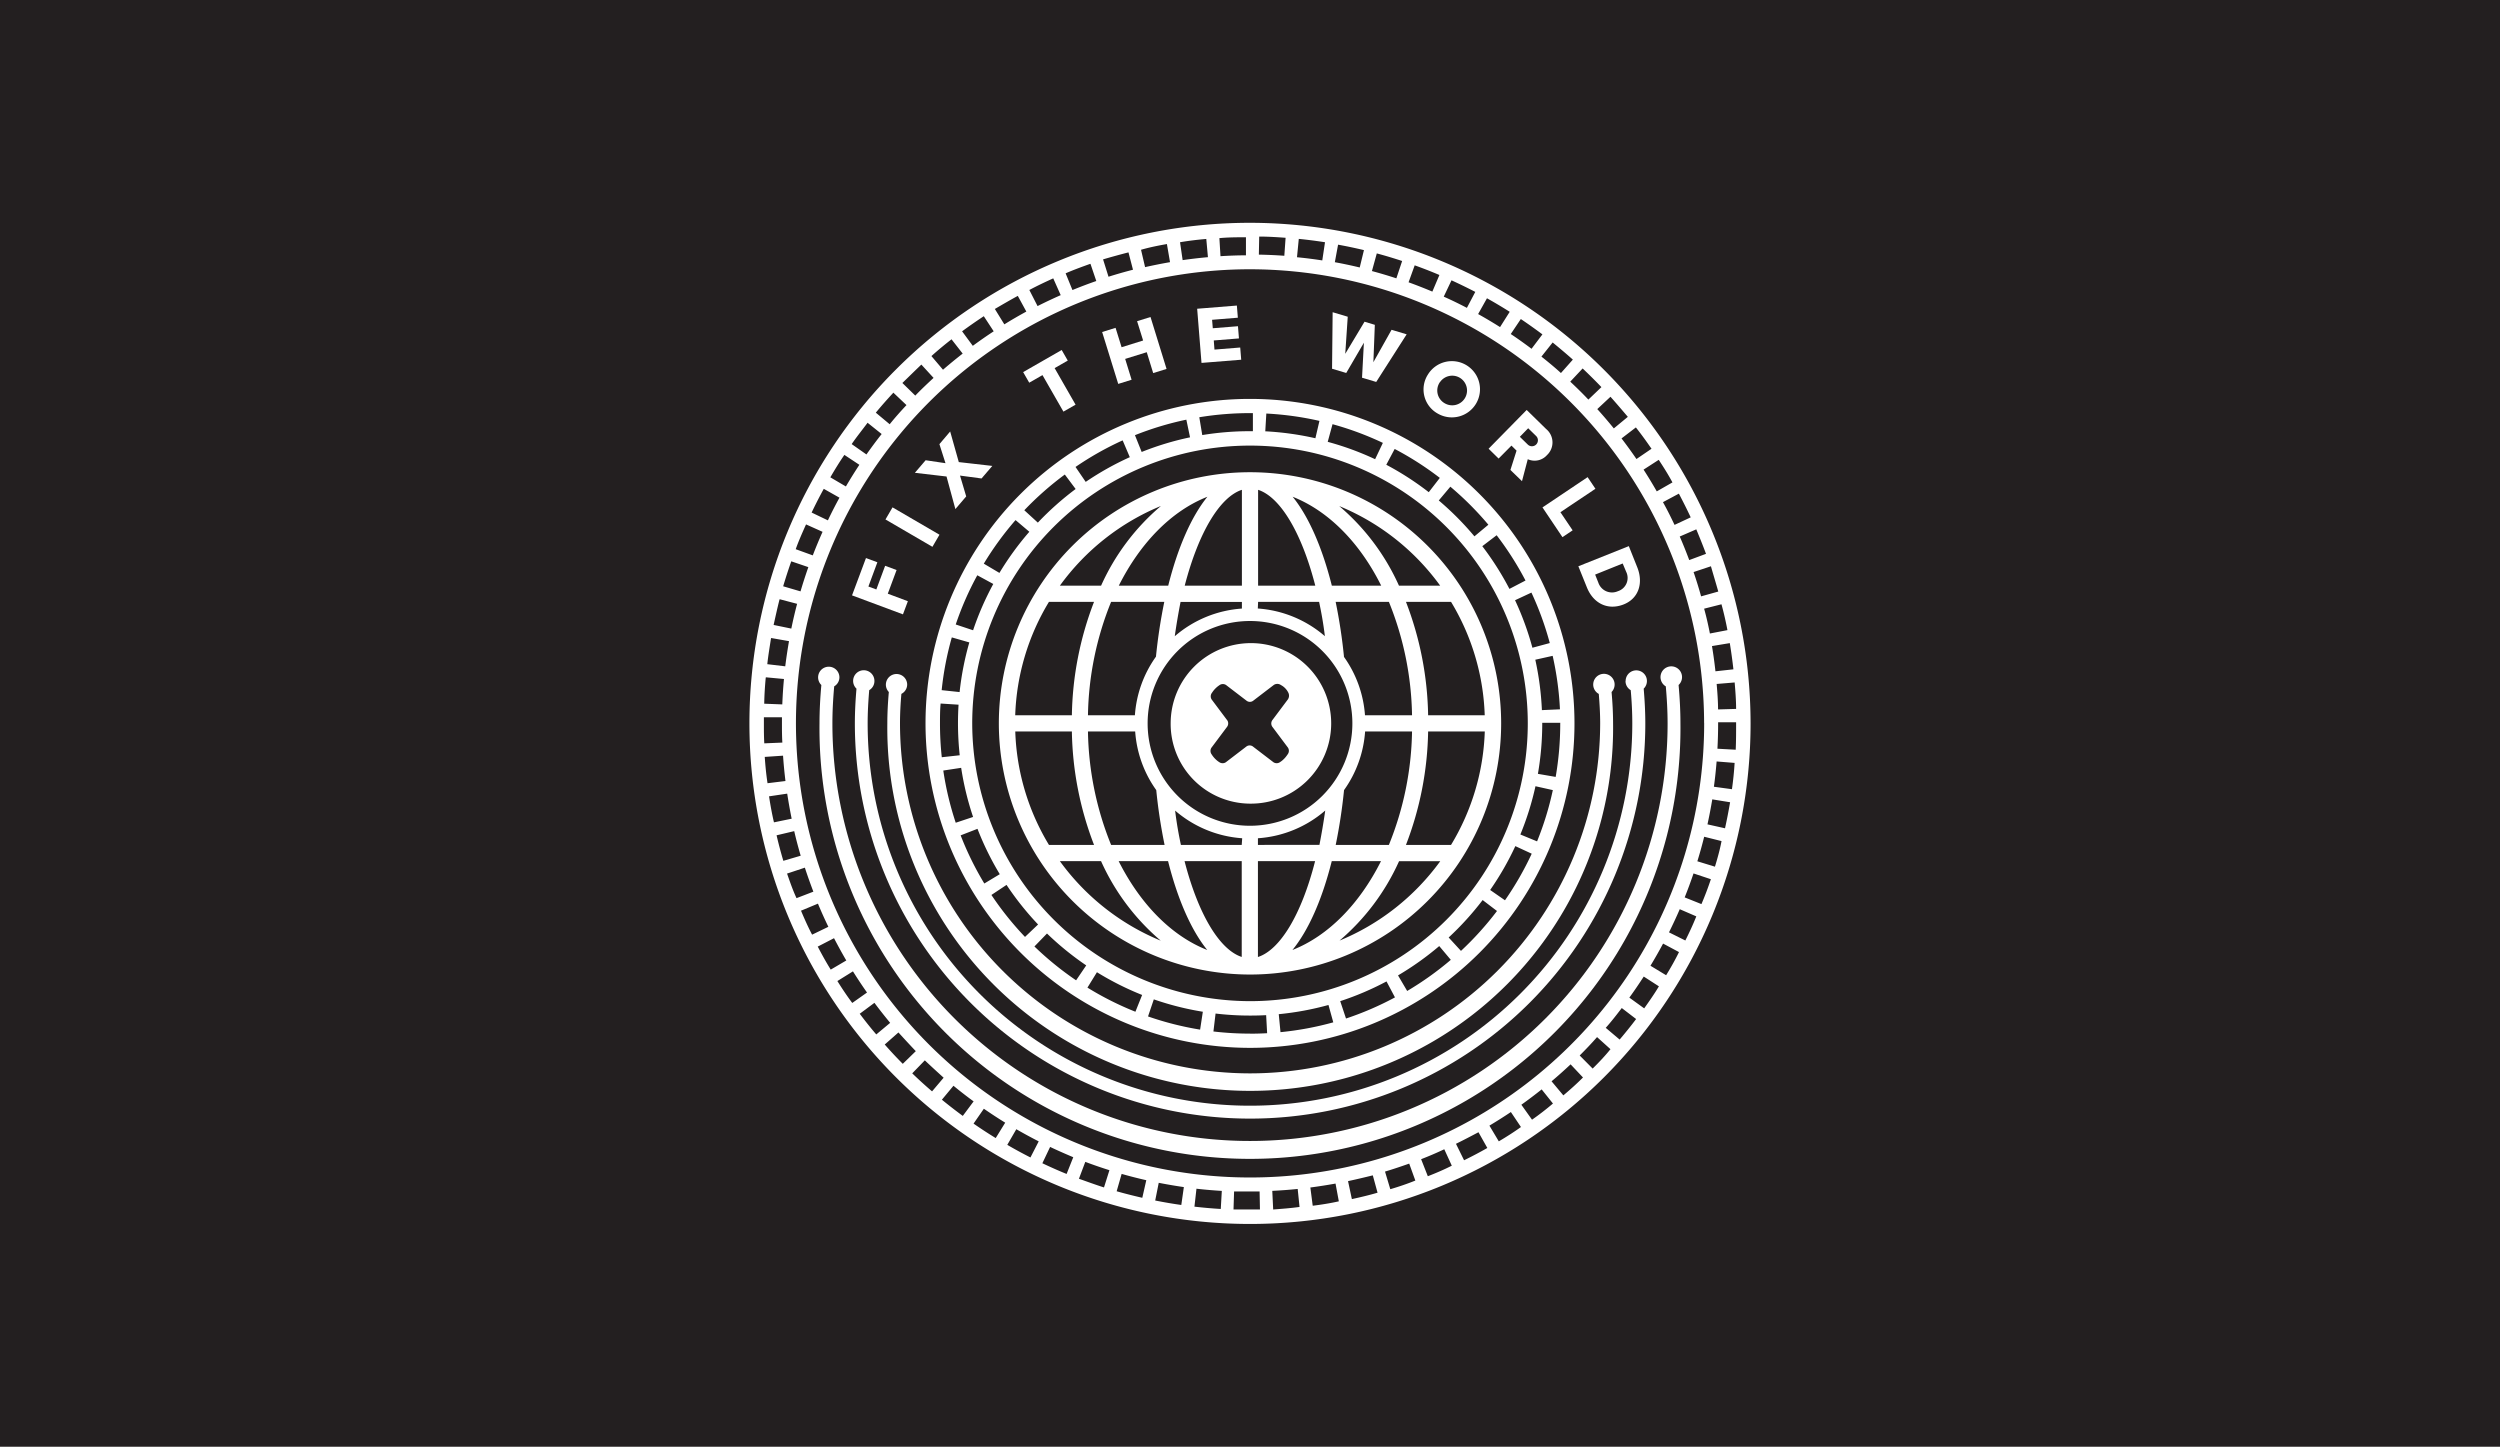 <svg id="Layer_1" data-name="Layer 1" xmlns="http://www.w3.org/2000/svg" width="432" height="250" viewBox="0 0 432 250"><defs><style>.cls-1{fill:#231f20;}.cls-2{fill:#fff;}</style></defs><title>FTW-02</title><rect class="cls-1" width="432" height="250"/><path class="cls-2" d="M216,185.48A60.55,60.55,0,0,1,155.52,125c0-1.69.09-3.39.24-5.1a1.82,1.82,0,0,0,1-1.59,1.84,1.84,0,1,0-3.17,1.27c-.16,1.81-.26,3.63-.26,5.42a62.71,62.71,0,1,0,125.41,0c0-1.79-.1-3.61-.26-5.42a1.85,1.85,0,1,0-2.21.33c.14,1.7.24,3.41.24,5.09A60.55,60.55,0,0,1,216,185.48Z"/><path class="cls-2" d="M216,168.4A43.4,43.4,0,1,0,172.6,125,43.44,43.44,0,0,0,216,168.4Zm-19.84-42a19.77,19.77,0,0,0,3.64,10.13,92.81,92.81,0,0,0,1.44,9.47H192a54.32,54.32,0,0,1-4-19.6ZM188,123.6a54.32,54.32,0,0,1,4-19.6h9.19a92.81,92.81,0,0,0-1.44,9.47,19.77,19.77,0,0,0-3.64,10.13Zm13.84,25.2c1.66,6.61,4,11.94,6.77,15.36-6.24-2.46-11.6-8-15.31-15.36Zm12.73,16.56c-3.74-1.21-7.47-7.19-9.88-16.56h9.88Zm0-19.36H204.06c-.4-1.87-.75-3.85-1-5.93a19.81,19.81,0,0,0,11.59,4.78Zm2.8,19.36V148.8h9.88C224.87,158.16,221.14,164.14,217.4,165.36Zm0-19.36v-1.15A19.81,19.81,0,0,0,229,140.06c-.29,2.08-.64,4.07-1,5.93Zm12.73,2.8h8.54c-3.71,7.38-9.07,12.9-15.31,15.36C226.13,160.74,228.47,155.41,230.13,148.8ZM244,126.4a54.32,54.32,0,0,1-4,19.6h-9.19a92.84,92.84,0,0,0,1.44-9.47,19.77,19.77,0,0,0,3.64-10.13Zm-11.76-12.93a92.84,92.84,0,0,0-1.44-9.47H240a54.32,54.32,0,0,1,4,19.6h-8.13A19.77,19.77,0,0,0,232.21,113.47Zm-.8,49.09a38.93,38.93,0,0,0,10.32-13.75h7.12A40.66,40.66,0,0,1,231.41,162.56ZM250.74,146h-7.79a56.9,56.9,0,0,0,3.83-19.6h9.79A40.34,40.34,0,0,1,250.74,146Zm5.83-22.4h-9.79a56.9,56.9,0,0,0-3.83-19.6h7.79A40.34,40.34,0,0,1,256.56,123.6Zm-7.71-22.4h-7.12a38.93,38.93,0,0,0-10.32-13.75A40.65,40.65,0,0,1,248.86,101.2Zm-10.18,0h-8.54c-1.66-6.61-4-11.94-6.77-15.36C229.6,88.3,235,93.82,238.67,101.2ZM217.4,84.64c3.74,1.21,7.47,7.19,9.88,16.56H217.4Zm0,19.36h10.54c.4,1.87.75,3.85,1,5.93a19.81,19.81,0,0,0-11.59-4.78Zm16.29,21A17.69,17.69,0,1,1,216,107.31,17.69,17.69,0,0,1,233.69,125ZM203,109.94c.29-2.08.64-4.07,1-5.93H214.6v1.15A19.81,19.81,0,0,0,203,109.94ZM214.6,84.64V101.2h-9.88C207.15,91.84,210.86,85.86,214.6,84.64ZM201.87,101.2h-8.54c3.71-7.38,9.07-12.9,15.31-15.36C205.87,89.26,203.53,94.59,201.87,101.2Zm-1.28-13.75a38.93,38.93,0,0,0-10.32,13.75h-7.12A40.65,40.65,0,0,1,200.59,87.44ZM181.26,104h7.79a56.89,56.89,0,0,0-3.83,19.6h-9.79A40.34,40.34,0,0,1,181.26,104Zm-5.83,22.4h9.79a56.89,56.89,0,0,0,3.83,19.6h-7.79A40.34,40.34,0,0,1,175.44,126.4Zm14.83,22.4a38.93,38.93,0,0,0,10.32,13.75,40.66,40.66,0,0,1-17.44-13.75Z"/><path class="cls-2" d="M216,138.87A13.87,13.87,0,1,0,202.29,125,13.79,13.79,0,0,0,216,138.87Zm-3.91-14.37-2.71-3.62a1,1,0,0,1,0-1.1l.23-.33a4.46,4.46,0,0,1,.95-.94l.2-.14a1,1,0,0,1,1.1,0l3.58,2.74a.94.94,0,0,0,1.08,0l3.58-2.74a1.08,1.08,0,0,1,1.12-.07l.37.22a3,3,0,0,1,.91.95l.13.24a1.16,1.16,0,0,1-.08,1.14l-2.71,3.62a1,1,0,0,0,0,1.09l2.71,3.62a1,1,0,0,1,0,1.11l-.14.2a4.51,4.51,0,0,1-.93,1l-.33.23a1,1,0,0,1-1.09,0l-3.58-2.74a.94.94,0,0,0-1.08,0l-3.58,2.74a1,1,0,0,1-1.1,0l-.24-.16a4.54,4.54,0,0,1-.94-.95l-.2-.3a1,1,0,0,1,0-1.11l2.71-3.62A1,1,0,0,0,212.09,124.49Z"/><path class="cls-2" d="M216,38.5A86.5,86.5,0,1,0,302.5,125,86.6,86.6,0,0,0,216,38.5Zm84,84-3.12.09c0-1.47-.12-2.95-.24-4.4l3.11-.26C299.88,119.49,300,121,300,122.54Zm-.47-6.84-3.1.34c-.16-1.45-.36-2.92-.6-4.36l3.08-.51C299.16,112.67,299.37,114.2,299.54,115.71Zm-1-6.78-3.06.59c-.28-1.43-.6-2.87-1-4.29l3-.76C297.89,105.95,298.23,107.45,298.51,108.93Zm-1.58-6.67-3,.84c-.39-1.41-.83-2.82-1.3-4.2l3-1C296.07,99.33,296.52,100.8,296.93,102.26Zm-2.12-6.52-2.93,1.09c-.51-1.37-1.06-2.74-1.64-4.07l2.86-1.24C293.71,92.9,294.29,94.32,294.81,95.74Zm-2.64-6.31-2.83,1.32c-.62-1.32-1.28-2.64-2-3.93l2.75-1.47C290.84,86.69,291.53,88.06,292.17,89.43ZM289,83.36l-2.71,1.55c-.72-1.27-1.49-2.53-2.28-3.76l2.62-1.69C287.47,80.73,288.27,82,289,83.36Zm-3.64-5.8-2.58,1.76c-.82-1.2-1.69-2.4-2.58-3.56l2.48-1.9C283.63,75.06,284.53,76.31,285.39,77.56Zm-7.07-9c1,1.12,2,2.29,3,3.47l-2.42,2c-.92-1.13-1.88-2.26-2.86-3.34Zm-1.56-1.67-2.26,2.16c-1-1.06-2.06-2.1-3.13-3.1l2.14-2.28C274.62,64.75,275.71,65.83,276.76,66.93Zm-4.93-4.76-2.07,2.33c-1.09-1-2.22-1.92-3.37-2.84l1.94-2.44C269.51,60.17,270.69,61.16,271.82,62.17Zm-9-7c1.26.85,2.51,1.74,3.73,2.65l-1.88,2.49c-1.17-.88-2.37-1.74-3.59-2.55Zm-5.85-3.59c1.32.74,2.65,1.53,3.93,2.34l-1.67,2.64c-1.24-.78-2.51-1.54-3.79-2.25Zm-6.13-3.1c1.38.63,2.77,1.31,4.11,2l-1.45,2.76c-1.3-.68-2.63-1.33-4-1.94Zm-6.36-2.59c1.43.51,2.86,1.07,4.27,1.67l-1.22,2.87c-1.35-.57-2.73-1.11-4.11-1.61Zm-6.55-2.06c1.47.39,2.94.84,4.38,1.31l-1,3c-1.39-.46-2.8-.88-4.22-1.26Zm-6.69-1.51c1.49.27,3,.59,4.47.94l-.73,3c-1.42-.34-2.87-.65-4.3-.91Zm-6.79-1c1.51.15,3,.34,4.53.58L228.49,45c-1.44-.22-2.91-.41-4.37-.55Zm-6.84-.4c1.52,0,3.05.1,4.56.21l-.22,3.11c-1.46-.11-2.94-.17-4.4-.2Zm76.89,84A78.47,78.47,0,1,1,216,46.53,78.56,78.56,0,0,1,294.47,125ZM215.3,41l0,3.12c-1.46,0-2.94.06-4.4.15l-.19-3.12C212.25,41,213.79,41,215.3,41Zm-6.85.33.28,3.11c-1.46.13-2.93.3-4.37.51l-.45-3.09C205.42,41.6,206.94,41.42,208.46,41.29Zm-6.8.89.53,3.08c-1.44.25-2.89.54-4.31.86l-.7-3C198.66,42.73,200.17,42.43,201.66,42.17ZM195,43.61l.78,3c-1.41.36-2.84.77-4.23,1.21l-.94-3C192,44.41,193.49,44,195,43.61Zm-6.56,2,1,2.95c-1.38.48-2.76,1-4.12,1.56l-1.18-2.89C185.52,46.63,187,46.09,188.4,45.59ZM182,48.1,183.29,51c-1.33.59-2.67,1.22-4,1.89l-1.42-2.78C179.25,49.37,180.64,48.72,182,48.1Zm-6.14,3,1.49,2.74c-1.28.7-2.56,1.44-3.8,2.21l-1.64-2.66C173.23,52.62,174.55,51.85,175.89,51.12ZM170,54.64l1.71,2.61c-1.22.8-2.44,1.65-3.61,2.51l-1.85-2.51C167.48,56.35,168.74,55.47,170,54.64Zm-5.57,4,1.92,2.46c-1.15.9-2.3,1.84-3.4,2.79l-2-2.36C162.06,60.53,163.24,59.55,164.44,58.62ZM159.21,63l2.11,2.3c-1.08,1-2.14,2-3.16,3.06l-2.23-2.18C157,65.14,158.09,64.07,159.21,63Zm-4.86,4.83L156.64,70c-1,1.07-2,2.18-2.9,3.31l-2.4-2C152.3,70.14,153.32,69,154.35,67.88Zm-4.45,5.21L152.35,75c-.91,1.15-1.79,2.34-2.63,3.53l-2.55-1.79C148,75.52,149,74.29,149.89,73.09Zm-4,5.56,2.6,1.72c-.81,1.22-1.59,2.48-2.33,3.74l-2.69-1.58C144.22,81.22,145,79.92,145.88,78.65Zm-3.55,5.87L145.06,86c-.7,1.28-1.38,2.6-2,3.92l-2.81-1.35C140.89,87.22,141.59,85.85,142.32,84.52Zm-3.06,6.15,2.85,1.28c-.6,1.34-1.17,2.71-1.69,4.07L137.5,94.9C138,93.48,138.64,92.06,139.26,90.67Zm-2.55,6.38,2.94,1c-.48,1.38-.94,2.79-1.35,4.19l-3-.88C135.74,99.94,136.21,98.48,136.71,97.05Zm-2,6.55,3,.79c-.37,1.41-.71,2.85-1,4.28l-3.06-.63C134,106.57,134.32,105.07,134.7,103.6Zm-1.47,6.7,3.07.54c-.25,1.44-.47,2.9-.65,4.35l-3.1-.37C132.74,113.32,133,111.8,133.23,110.3Zm-.91,6.79,3.11.29c-.14,1.45-.23,2.93-.29,4.39l-3.12-.12C132.08,120.13,132.18,118.6,132.32,117.09ZM132,125q0-.53,0-1.06l3.12,0q0,.51,0,1c0,1.13,0,2.26.07,3.38l-3.12.13C132,127.35,132,126.17,132,125Zm.2,5.79,3.11-.21c.1,1.46.24,2.94.42,4.38l-3.1.38C132.4,133.84,132.25,132.31,132.15,130.79Zm.74,6.81,3.09-.46c.22,1.44.48,2.9.77,4.33l-3.06.63C133.39,140.62,133.12,139.1,132.89,137.6Zm1.3,6.73,3-.71c.33,1.42.71,2.85,1.12,4.25l-3,.88C134.93,147.3,134.53,145.81,134.19,144.33Zm1.84,6.6,3-1c.45,1.39.95,2.78,1.47,4.15l-2.91,1.12C137,153.83,136.5,152.38,136,150.94Zm2.38,6.42,2.88-1.2c.56,1.35,1.17,2.7,1.8,4l-2.81,1.36C139.62,160.16,139,158.76,138.41,157.36Zm2.89,6.2,2.77-1.43c.67,1.29,1.38,2.59,2.12,3.85l-2.69,1.58C142.74,166.25,142,164.9,141.3,163.56Zm3.39,5.95,2.65-1.65c.77,1.23,1.59,2.47,2.43,3.66l-2.55,1.8C146.34,172.07,145.49,170.79,144.69,169.51Zm3.86,5.65,2.5-1.86c.87,1.17,1.79,2.33,2.72,3.46l-2.4,2C150.41,177.58,149.46,176.37,148.55,175.16Zm4.31,5.32,2.34-2.06c1,1.1,2,2.18,3,3.23L156,183.83C154.92,182.75,153.87,181.62,152.87,180.48Zm4.73,5,2.17-2.24c1.05,1,2.15,2,3.25,3l-2,2.36C159.83,187.54,158.69,186.5,157.6,185.44Zm8.73,7.36c-1.22-.9-2.44-1.84-3.61-2.8l2-2.41c1.13.93,2.3,1.84,3.48,2.7Zm5.69,3.83c-1.29-.79-2.58-1.63-3.83-2.5l1.78-2.57c1.21.83,2.45,1.65,3.69,2.41Zm6,3.35c-1.35-.69-2.71-1.42-4-2.18l1.56-2.7c1.27.73,2.57,1.44,3.87,2.1Zm6.25,2.85c-1.41-.57-2.82-1.2-4.19-1.85l1.34-2.82c1.32.63,2.68,1.22,4,1.78Zm6.46,2.33c-1.45-.46-2.91-1-4.33-1.5l1.1-2.92c1.37.52,2.77,1,4.17,1.44Zm6.62,1.79c-1.48-.34-3-.72-4.43-1.13l.86-3c1.4.4,2.84.77,4.26,1.09Zm6.74,1.24c-1.5-.21-3-.47-4.51-.77l.61-3.06c1.43.28,2.89.53,4.34.74Zm6.82.69c-1.51-.09-3-.22-4.55-.4l.35-3.1c1.45.17,2.93.29,4.38.38ZM216,209c-.94,0-1.91,0-2.85,0l.1-3.12c.91,0,1.83,0,2.75,0l1.66,0,.06,3.12Zm4-.1-.15-3.12c1.46-.07,2.94-.18,4.39-.33l.32,3.11C223.08,208.77,221.55,208.88,220,209Zm6.83-.6-.4-3.1c1.45-.19,2.91-.42,4.35-.68l.57,3.07C229.89,207.92,228.37,208.16,226.86,208.35Zm6.76-1.15-.65-3.05c1.43-.31,2.87-.65,4.28-1l.82,3C236.6,206.52,235.1,206.88,233.62,207.2Zm6.64-1.7-.9-3c1.4-.42,2.8-.89,4.18-1.38l1.06,2.93C243.17,204.57,241.71,205.06,240.26,205.49Zm6.48-2.24-1.14-2.9c1.36-.53,2.72-1.11,4-1.72l1.3,2.84C249.56,202.1,248.15,202.7,246.74,203.25Zm6.26-2.76-1.38-2.8c1.31-.64,2.62-1.33,3.89-2l1.53,2.72C255.72,199.11,254.36,199.82,253,200.49Zm6-3.26-1.6-2.68c1.25-.75,2.5-1.54,3.71-2.35l1.74,2.59C261.61,195.62,260.31,196.45,259,197.22Zm5.73-3.75-1.81-2.54c1.19-.85,2.37-1.74,3.51-2.65l1.95,2.44C267.2,191.67,266,192.6,264.74,193.48Zm5.41-4.2-2-2.39c1.12-.94,2.22-1.93,3.29-2.93l2.14,2.27C272.46,187.28,271.31,188.3,270.15,189.28Zm5.06-4.63-2.2-2.22c1-1,2.06-2.1,3-3.18l2.32,2.09C277.35,182.47,276.29,183.58,275.21,184.65Zm4.67-5-2.37-2c1-1.11,1.88-2.26,2.77-3.42l2.48,1.9C281.83,177.28,280.86,178.47,279.88,179.63Zm4.24-5.39-2.53-1.83c.86-1.18,1.69-2.41,2.49-3.64l2.62,1.69C285.88,171.74,285,173,284.12,174.24Zm3.79-5.72-2.67-1.62c.76-1.25,1.49-2.54,2.18-3.83l2.75,1.47C289.46,165.89,288.7,167.23,287.91,168.52Zm3.32-6-2.79-1.39c.65-1.31,1.28-2.65,1.86-4l2.86,1.24C292.56,159.76,291.91,161.16,291.23,162.51Zm2.82-6.27-2.9-1.16c.55-1.36,1.06-2.75,1.53-4.14l3,1C295.15,153.39,294.61,154.83,294,156.25Zm2.29-6.48-3-.92c.43-1.39.83-2.82,1.18-4.24l3,.75C297.2,146.84,296.78,148.32,296.34,149.77Zm1.75-6.63-3-.67c.31-1.43.59-2.88.83-4.32l3.08.5C298.7,140.14,298.41,141.65,298.08,143.14Zm1.2-6.75-3.09-.42c.2-1.44.35-2.91.47-4.37l3.11.25C299.65,133.36,299.49,134.89,299.28,136.39Zm.64-6.82-3.12-.17c.08-1.45.12-2.93.12-4.4v-.17H300V125C300,126.52,300,128.06,299.93,129.57Z"/><path class="cls-2" d="M216,181.07A56.07,56.07,0,1,0,159.93,125,56.13,56.13,0,0,0,216,181.07Zm-53-47.92,3.09-.47a50.31,50.31,0,0,0,2.06,8.49l-3,1A53.38,53.38,0,0,1,163,133.15Zm5-8.15a48,48,0,1,1,48,48A48.1,48.1,0,0,1,168,125Zm-2,19.35,2.91-1.13a50.47,50.47,0,0,0,3.85,7.84l-2.67,1.61A53.55,53.55,0,0,1,166,144.35Zm5.33,10.29,2.6-1.73a50.84,50.84,0,0,0,5.45,6.84l-2.26,2.15A54,54,0,0,1,171.31,154.64Zm14.62,14.76a54,54,0,0,1-7.2-5.85l2.17-2.24a50.91,50.91,0,0,0,6.78,5.51Zm10.25,5.43a53.58,53.58,0,0,1-8.29-4.17l1.64-2.66a50.44,50.44,0,0,0,7.81,3.93Zm11.18,3.09a53.41,53.41,0,0,1-9-2.28l1-2.95a50.25,50.25,0,0,0,8.47,2.14Zm8.65.69a54.36,54.36,0,0,1-6.35-.37l.37-3.1a51.39,51.39,0,0,0,8.74.28l.17,3.12C218,178.59,217,178.62,216,178.62Zm5.24-.25-.3-3.11a50.47,50.47,0,0,0,8.59-1.59l.83,3A53.57,53.57,0,0,1,221.24,178.36ZM232.59,176l-1-3a50.31,50.31,0,0,0,8-3.41l1.46,2.76A53.4,53.4,0,0,1,232.59,176Zm10.57-4.76-1.58-2.69a50.76,50.76,0,0,0,7.12-5.07l2,2.38A53.91,53.91,0,0,1,243.16,171.24Zm9.3-6.92L250.33,162a51,51,0,0,0,5.87-6.47l2.48,1.89A54.08,54.08,0,0,1,252.45,164.32Zm7.6-8.75-2.56-1.78a50.57,50.57,0,0,0,4.35-7.58l2.83,1.31A53.7,53.7,0,0,1,260.06,155.57Zm5.55-10.18-2.89-1.19a50.27,50.27,0,0,0,2.61-8.34l3,.67A53.4,53.4,0,0,1,265.61,145.38Zm4-20.38a54.13,54.13,0,0,1-.79,9.24l-3.07-.53a51,51,0,0,0,.75-8.71v-.11h3.12Zm-.05-2.44-3.12.14A50.73,50.73,0,0,0,265.3,114l3-.67A53.8,53.8,0,0,1,269.56,122.56Zm-1.76-11.45-3,.81a50.29,50.29,0,0,0-3-8.21l2.83-1.32A53.39,53.39,0,0,1,267.8,111.11Zm-4.2-10.8-2.77,1.44a50.62,50.62,0,0,0-4.69-7.38l2.48-1.89A53.79,53.79,0,0,1,263.6,100.3Zm-6.42-9.64-2.4,2a51,51,0,0,0-6.16-6.2l2-2.38A54.12,54.12,0,0,1,257.18,90.66ZM241,77.58a53.83,53.83,0,0,1,7.8,5l-1.91,2.47a50.66,50.66,0,0,0-7.34-4.74ZM230.26,73.3a53.41,53.41,0,0,1,8.7,3.23l-1.34,2.82a50.26,50.26,0,0,0-8.19-3Zm-11.44-1.84A53.81,53.81,0,0,1,228,72.73l-.7,3a50.66,50.66,0,0,0-8.66-1.2Zm-2.32-.07,0,3.12H216a51,51,0,0,0-8.25.67l-.51-3.08A54.1,54.1,0,0,1,216.49,71.39ZM205,72.52l.64,3.05a50.28,50.28,0,0,0-8.36,2.53l-1.16-2.9A53.39,53.39,0,0,1,205,72.52Zm-11,3.59L195.23,79a50.57,50.57,0,0,0-7.62,4.27l-1.76-2.58A53.69,53.69,0,0,1,193.94,76.12ZM184,82l1.87,2.5a51,51,0,0,0-6.53,5.81L177,88.17A54,54,0,0,1,184,82Zm-8.49,7.89,2.36,2A50.8,50.8,0,0,0,172.7,99L170,97.4A53.9,53.9,0,0,1,175.47,89.89Zm-6.61,9.53,2.74,1.49a50.36,50.36,0,0,0-3.49,8l-3-1A53.51,53.51,0,0,1,168.87,99.42Zm-4.4,10.73,3,.86a50.49,50.49,0,0,0-1.68,8.58l-3.1-.33A53.56,53.56,0,0,1,164.47,110.15Zm1.14,11.62c-.07,1.07-.1,2.15-.1,3.23a51.13,51.13,0,0,0,.3,5.51l-3.1.34a54.23,54.23,0,0,1-.31-5.85c0-1.14,0-2.29.11-3.43Z"/><polygon class="cls-2" points="156.88 103.89 153.41 102.59 154.93 98.5 152.95 97.77 151.43 101.86 150.06 101.35 151.61 97.16 149.64 96.43 147.23 102.88 156.03 106.16 156.88 103.89"/><rect class="cls-2" x="156.47" y="86.39" width="2.42" height="9.39" transform="translate(-0.41 181.46) rotate(-59.77)"/><polygon class="cls-2" points="159.95 79.53 158.09 81.7 163.56 82.34 165.09 87.97 166.96 85.78 165.89 82.18 169.61 82.68 171.47 80.51 165.68 79.85 164.19 74.56 162.33 76.75 163.38 80.04 159.95 79.53"/><polygon class="cls-2" points="180.14 64.82 183.76 71.13 185.86 69.93 182.24 63.61 184.51 62.31 183.46 60.48 176.8 64.3 177.85 66.13 180.14 64.82"/><polygon class="cls-2" points="195.54 65.62 194.43 62.02 198.16 60.86 199.27 64.47 201.58 63.75 198.81 54.78 196.49 55.5 197.53 58.84 193.81 60 192.77 56.65 190.45 57.37 193.23 66.34 195.54 65.62"/><polygon class="cls-2" points="214.48 62.16 214.31 60.05 209.86 60.41 209.74 58.83 214.09 58.48 213.92 56.37 209.57 56.72 209.45 55.26 213.9 54.9 213.73 52.8 206.87 53.35 207.62 62.71 214.48 62.16"/><polygon class="cls-2" points="235.68 59.22 235.36 65.27 237.81 66 243.07 57.77 240.46 56.99 237.32 62.59 237.57 56.13 235.79 55.59 232.46 61.14 232.89 54.73 230.28 53.95 230.18 63.72 232.63 64.45 235.68 59.22"/><path class="cls-2" d="M248.5,71.5a4.86,4.86,0,1,0-1.77-6.76A4.77,4.77,0,0,0,248.5,71.5Zm.34-5.48a2.56,2.56,0,1,1,.78,3.65A2.53,2.53,0,0,1,248.84,66Z"/><path class="cls-2" d="M261.18,77l.88.87L261,81.21l2,1.94,1-3.8a2.85,2.85,0,0,0,3.31-.7,3,3,0,0,0-.14-4.52l-3.36-3.29-6.58,6.7,1.73,1.7ZM264.07,74l1.37,1.34A1,1,0,1,1,264,76.82l-1.37-1.34Z"/><polygon class="cls-2" points="269.99 92.82 271.75 91.64 269.64 88.51 275.69 84.46 274.34 82.45 266.54 87.68 269.99 92.82"/><path class="cls-2" d="M274.21,101.49c1.09,2.73,3.54,4,6.24,3s3.57-3.71,2.47-6.46l-1.46-3.66-8.72,3.48Zm6.19-4.12L281,98.8a2.4,2.4,0,0,1-1.43,3.36,2.49,2.49,0,0,1-3.37-1.46l-.56-1.41Z"/><path class="cls-2" d="M287.85,118.6c.19,2.14.31,4.29.31,6.4a72.16,72.16,0,1,1-144.32,0c0-2.12.12-4.26.31-6.4a1.81,1.81,0,0,0,.9-1.55,1.84,1.84,0,1,0-3.12,1.32c-.2,2.21-.32,4.44-.32,6.63a74.39,74.39,0,1,0,148.77,0c0-2.19-.12-4.42-.32-6.63a1.86,1.86,0,1,0-2.22.23Z"/><path class="cls-2" d="M280.89,117.71a1.81,1.81,0,0,0,.9,1.55c.17,1.92.27,3.84.27,5.74a66.06,66.06,0,0,1-132.13,0c0-1.9.11-3.82.27-5.74a1.81,1.81,0,0,0,.9-1.55A1.84,1.84,0,1,0,148,119c-.17,2-.28,4-.28,6a68.29,68.29,0,0,0,136.59,0c0-2-.11-4-.28-6a1.84,1.84,0,1,0-3.12-1.32Z"/></svg>